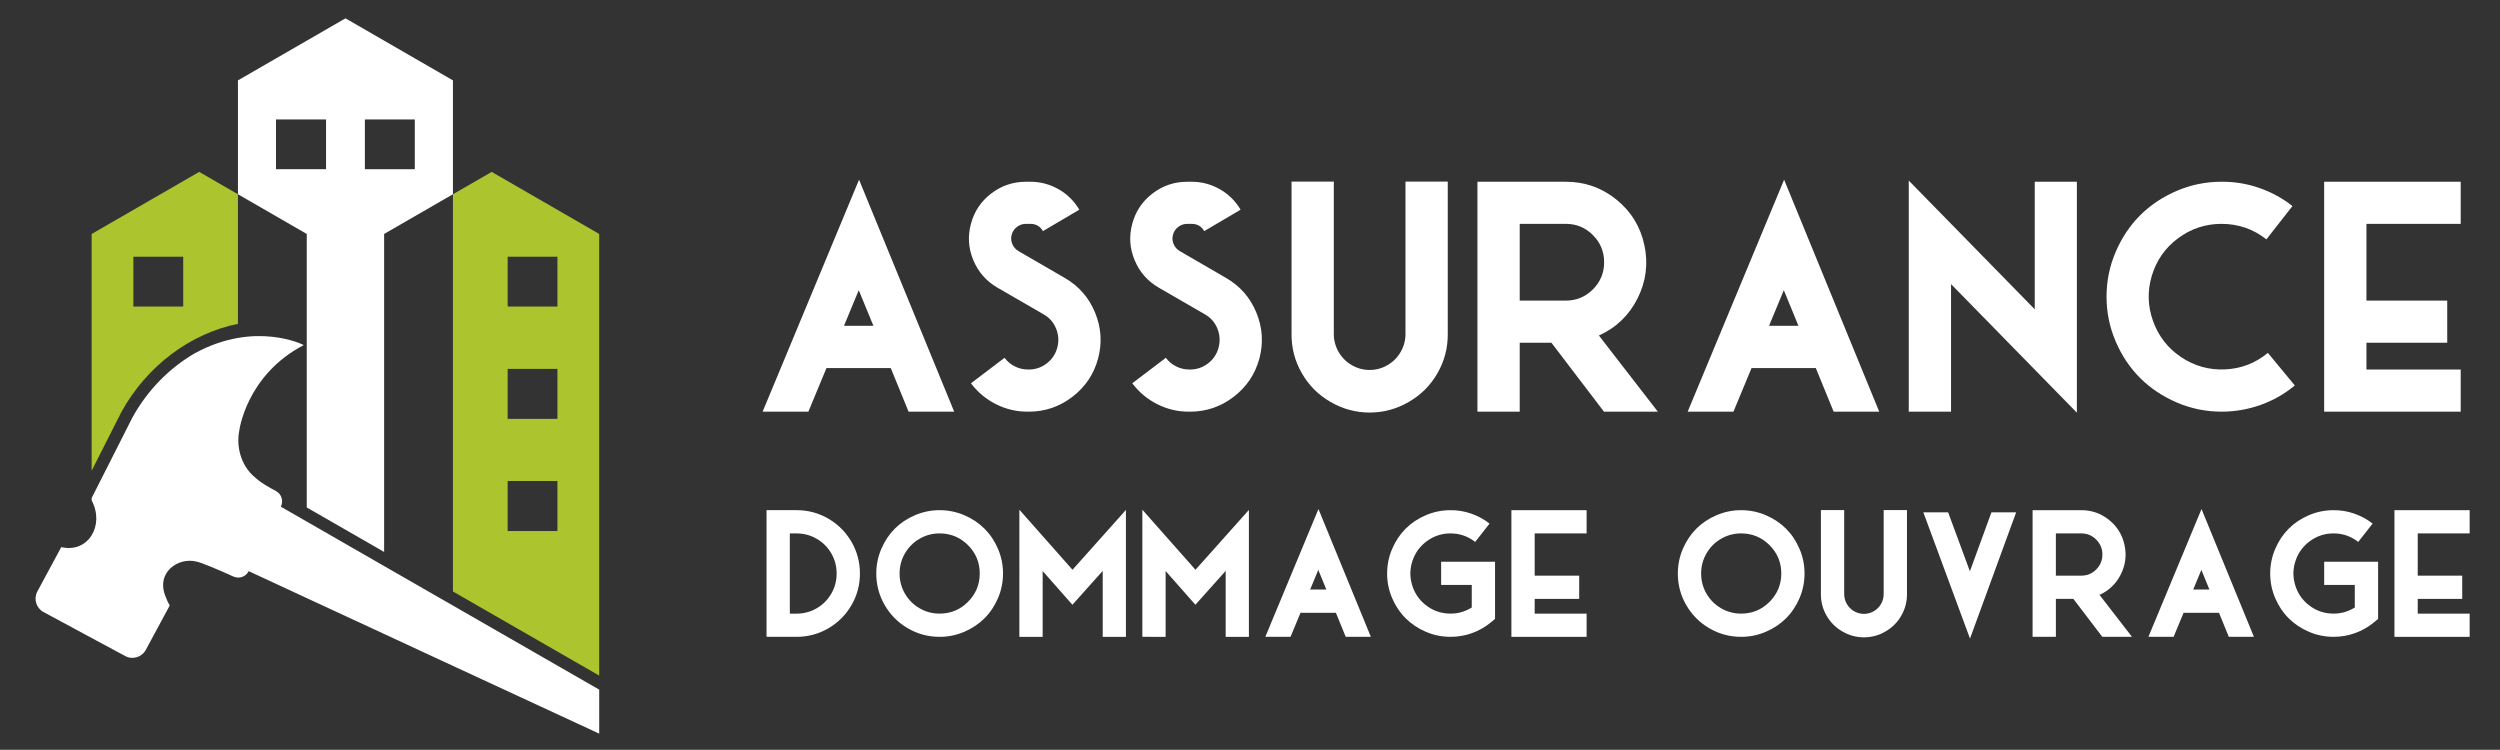 <?xml version="1.0" encoding="utf-8"?>
<!-- Generator: Adobe Illustrator 16.0.0, SVG Export Plug-In . SVG Version: 6.00 Build 0)  -->
<!DOCTYPE svg PUBLIC "-//W3C//DTD SVG 1.1//EN" "http://www.w3.org/Graphics/SVG/1.1/DTD/svg11.dtd">
<svg version="1.1" id="Calque_1" xmlns="http://www.w3.org/2000/svg" xmlns:xlink="http://www.w3.org/1999/xlink" x="0px" y="0px"
	 width="189.5px" height="56.833px" viewBox="0 0 189.5 56.833" enable-background="new 0 0 189.5 56.833" xml:space="preserve">
<rect x="0" y="0" width="189.5" height="56.833" fill="#333333" stroke="none"/>
<path fill="#FFFFFF" d="M34.333,45.902l-5.216-2.994l-5.865-3.372l-1.965-1.129l0.005-0.015c0.213-0.427,0.046-0.942-0.372-1.171
	c-0.525-0.277-1.101-0.599-1.514-0.967c-1.282-1.021-1.473-2.604-1.272-3.593c0,0,0.511-4.217,4.891-6.505
	c0,0-3.649-1.884-8.251,0.617c-1.914,1.109-3.589,2.782-4.745,4.89l-3.08,6.084v0.182c0.501,0.962,0.432,1.941,0,2.639
	c-0.446,0.729-1.295,1.146-2.304,0.9L2.833,44.83c-0.302,0.562-0.093,1.264,0.469,1.565l3.646,1.966l2.541,1.364
	c0.561,0.307,1.263,0.094,1.565-0.469l1.811-3.359c-0.116-0.194-0.209-0.393-0.283-0.599c-0.841-1.899,0.938-3.093,2.323-2.727
	c0.273,0.039,1.686,0.623,2.782,1.129c0.117,0.051,0.232,0.076,0.349,0.078c0.334,0.013,0.654-0.169,0.813-0.486l4.403,2.045
	l5.865,2.717l3.642,1.69l12.661,5.865v-3.335L34.333,45.902z"/>
<defs>
	<filter id="Adobe_OpacityMaskFilter" filterUnits="userSpaceOnUse" x="3.422" y="26.203" width="41.271" height="28.269">
		<feFlood  style="flood-color:white;flood-opacity:1" result="back"/>
		<feBlend  in="SourceGraphic" in2="back" mode="normal"/>
	</filter>
</defs>
<mask maskUnits="userSpaceOnUse" x="3.422" y="26.203" width="41.271" height="28.269" id="SVGID_1_">
	<g filter="url(#Adobe_OpacityMaskFilter)">
		<defs>
			<filter id="Adobe_OpacityMaskFilter_1_" filterUnits="userSpaceOnUse" x="3.422" y="26.203" width="41.271" height="28.269">
				<feFlood  style="flood-color:white;flood-opacity:1" result="back"/>
				<feBlend  in="SourceGraphic" in2="back" mode="normal"/>
			</filter>
		</defs>
		<mask maskUnits="userSpaceOnUse" x="3.422" y="26.203" width="41.271" height="28.269" id="SVGID_1_">
			<g filter="url(#Adobe_OpacityMaskFilter_1_)">
			</g>
		</mask>
		<linearGradient id="SVGID_2_" gradientUnits="userSpaceOnUse" x1="1.02" y1="19.232" x2="30.606" y2="57.606">
			<stop  offset="0" style="stop-color:#808080"/>
			<stop  offset="0.131" style="stop-color:#5F5F5F"/>
			<stop  offset="0.296" style="stop-color:#3D3D3D"/>
			<stop  offset="0.465" style="stop-color:#222222"/>
			<stop  offset="0.636" style="stop-color:#0F0F0F"/>
			<stop  offset="0.812" style="stop-color:#040404"/>
			<stop  offset="1" style="stop-color:#000000"/>
		</linearGradient>
		<path mask="url(#SVGID_1_)" fill="url(#SVGID_2_)" d="M33.064,49.085l-3.642-1.69l-5.867-2.717l-5.042-2.342l-0.316,0.631
			c-0.04,0.081-0.116,0.089-0.139,0.089c-0.038-0.003-0.063-0.013-0.079-0.02c-0.012-0.005-2.248-1.033-2.915-1.174
			c-0.219-0.054-0.447-0.083-0.678-0.083c-0.958,0-1.861,0.471-2.355,1.232c-0.483,0.74-0.524,1.658-0.115,2.581
			c0.034,0.096,0.076,0.196,0.125,0.302l-1.627,3.017c-0.076,0.14-0.22,0.229-0.378,0.229c-0.07,0-0.138-0.018-0.201-0.052
			l-2.544-1.367l-3.646-1.963c-0.101-0.057-0.174-0.146-0.207-0.256c-0.033-0.11-0.021-0.228,0.034-0.328l1.57-2.913
			c0.057,0.002,0.115,0.005,0.172,0.005c0.968,0,1.848-0.494,2.353-1.32c0.558-0.898,0.608-2.04,0.145-3.1l2.963-5.855
			c1.049-1.912,2.596-3.507,4.46-4.587c1.459-0.792,2.986-1.2,4.519-1.2c0.634,0,1.193,0.071,1.653,0.166
			c-3.284,2.404-3.839,5.786-3.893,6.173c-0.239,1.228,0.02,3.072,1.537,4.282c0.448,0.4,1.076,0.746,1.626,1.041
			c0.07,0.036,0.1,0.127,0.063,0.201l-0.02,0.041l-0.215,0.614l0.519,0.313l23.769,13.662v1.774L33.064,49.085z"/>
	</g>
</mask>
<path fill="#FFFFFF" d="M33.064,49.085l-3.642-1.69l-5.867-2.717l-5.042-2.342l-0.316,0.631c-0.04,0.081-0.116,0.089-0.139,0.089
	c-0.038-0.003-0.063-0.013-0.079-0.02c-0.012-0.005-2.248-1.033-2.915-1.174c-0.219-0.054-0.447-0.083-0.678-0.083
	c-0.958,0-1.861,0.471-2.355,1.232c-0.483,0.74-0.524,1.658-0.115,2.581c0.034,0.096,0.076,0.196,0.125,0.302l-1.627,3.017
	c-0.076,0.14-0.22,0.229-0.378,0.229c-0.07,0-0.138-0.018-0.201-0.052l-2.544-1.367l-3.646-1.963
	c-0.101-0.057-0.174-0.146-0.207-0.256c-0.033-0.11-0.021-0.228,0.034-0.328l1.57-2.913c0.057,0.002,0.115,0.005,0.172,0.005
	c0.968,0,1.848-0.494,2.353-1.32c0.558-0.898,0.608-2.04,0.145-3.1l2.963-5.855c1.049-1.912,2.596-3.507,4.46-4.587
	c1.459-0.792,2.986-1.2,4.519-1.2c0.634,0,1.193,0.071,1.653,0.166c-3.284,2.404-3.839,5.786-3.893,6.173
	c-0.239,1.228,0.02,3.072,1.537,4.282c0.448,0.4,1.076,0.746,1.626,1.041c0.07,0.036,0.1,0.127,0.063,0.201l-0.02,0.041
	l-0.215,0.614l0.519,0.313l23.769,13.662v1.774L33.064,49.085z"/>
<path fill="#ACC42E" d="M37.269,13.029l-2.936,1.695v30.111l11.086,6.373V17.733L37.269,13.029z M42.271,40.265h-3.809v-3.809h3.809
	V40.265z M42.271,31.757h-3.809v-3.81h3.809V31.757z M42.271,23.248h-3.809v-3.81h3.809V23.248z"/>
<defs>
	<filter id="Adobe_OpacityMaskFilter_2_" filterUnits="userSpaceOnUse" x="34.956" y="13.748" width="9.84" height="36.383">
		<feFlood  style="flood-color:white;flood-opacity:1" result="back"/>
		<feBlend  in="SourceGraphic" in2="back" mode="normal"/>
	</filter>
</defs>
<mask maskUnits="userSpaceOnUse" x="34.956" y="13.748" width="9.84" height="36.383" id="SVGID_3_">
	<g filter="url(#Adobe_OpacityMaskFilter_2_)">
		<defs>
			<filter id="Adobe_OpacityMaskFilter_3_" filterUnits="userSpaceOnUse" x="34.956" y="13.748" width="9.84" height="36.383">
				<feFlood  style="flood-color:white;flood-opacity:1" result="back"/>
				<feBlend  in="SourceGraphic" in2="back" mode="normal"/>
			</filter>
		</defs>
		<mask maskUnits="userSpaceOnUse" x="34.956" y="13.748" width="9.84" height="36.383" id="SVGID_3_">
			<g filter="url(#Adobe_OpacityMaskFilter_3_)">
			</g>
		</mask>
		<linearGradient id="SVGID_4_" gradientUnits="userSpaceOnUse" x1="35.86" y1="10.364" x2="43.313" y2="49.185">
			<stop  offset="0" style="stop-color:#808080"/>
			<stop  offset="0.131" style="stop-color:#5F5F5F"/>
			<stop  offset="0.296" style="stop-color:#3D3D3D"/>
			<stop  offset="0.465" style="stop-color:#222222"/>
			<stop  offset="0.636" style="stop-color:#0F0F0F"/>
			<stop  offset="0.812" style="stop-color:#040404"/>
			<stop  offset="1" style="stop-color:#000000"/>
		</linearGradient>
		<path mask="url(#SVGID_3_)" fill="url(#SVGID_4_)" d="M37.269,13.748l-2.313,1.336v29.39l9.84,5.657V18.093L37.269,13.748z
			 M42.271,40.265h-3.809v-3.809h3.809V40.265z M42.271,31.757h-3.809v-3.81h3.809V31.757z M42.271,23.248h-3.809v-3.81h3.809
			V23.248z"/>
	</g>
</mask>
<path fill="#ACC42E" d="M37.269,13.748l-2.313,1.336v29.39l9.84,5.657V18.093L37.269,13.748z M42.271,40.265h-3.809v-3.809h3.809
	V40.265z M42.271,31.757h-3.809v-3.81h3.809V31.757z M42.271,23.248h-3.809v-3.81h3.809V23.248z"/>
<path fill="#ACC42E" d="M15.1,13.029l-8.152,4.705v17.947l2.248-4.439c1.922-3.507,5.243-5.97,8.839-6.695v-9.823L15.1,13.029z
	 M13.906,23.248h-3.809v-3.81h3.809V23.248z"/>
<path fill="#FFFFFF" d="M26.187,1.389l-8.151,4.705v8.63l5.216,3.01v7.032v2.818v0.813v10.069l5.865,3.372V17.733l5.216-3.01v-8.63
	L26.187,1.389z M20.919,12.843V9.039h3.809v3.804H20.919z M31.448,12.843H27.64V9.039h3.809V12.843z"/>
<defs>
	<filter id="Adobe_OpacityMaskFilter_4_" filterUnits="userSpaceOnUse" x="7.571" y="13.748" width="9.841" height="19.325">
		<feFlood  style="flood-color:white;flood-opacity:1" result="back"/>
		<feBlend  in="SourceGraphic" in2="back" mode="normal"/>
	</filter>
</defs>
<mask maskUnits="userSpaceOnUse" x="7.571" y="13.748" width="9.841" height="19.325" id="SVGID_5_">
	<g filter="url(#Adobe_OpacityMaskFilter_4_)">
		<defs>
			<filter id="Adobe_OpacityMaskFilter_5_" filterUnits="userSpaceOnUse" x="7.571" y="13.748" width="9.841" height="19.325">
				<feFlood  style="flood-color:white;flood-opacity:1" result="back"/>
				<feBlend  in="SourceGraphic" in2="back" mode="normal"/>
			</filter>
		</defs>
		<mask maskUnits="userSpaceOnUse" x="7.571" y="13.748" width="9.841" height="19.325" id="SVGID_5_">
			<g filter="url(#Adobe_OpacityMaskFilter_5_)">
			</g>
		</mask>
		<linearGradient id="SVGID_6_" gradientUnits="userSpaceOnUse" x1="10.958" y1="11.391" x2="13.628" y2="33.471">
			<stop  offset="0" style="stop-color:#808080"/>
			<stop  offset="0.131" style="stop-color:#5F5F5F"/>
			<stop  offset="0.296" style="stop-color:#3D3D3D"/>
			<stop  offset="0.465" style="stop-color:#222222"/>
			<stop  offset="0.636" style="stop-color:#0F0F0F"/>
			<stop  offset="0.812" style="stop-color:#040404"/>
			<stop  offset="1" style="stop-color:#000000"/>
		</linearGradient>
		<path mask="url(#SVGID_5_)" fill="url(#SVGID_6_)" d="M15.099,13.748l-7.528,4.346v14.979l1.079-2.131
			c1.896-3.458,5.145-6.003,8.762-6.893v-8.965L15.099,13.748z M13.906,23.248h-3.809v-3.81h3.809V23.248z"/>
	</g>
</mask>
<path fill="#ACC42E" d="M15.099,13.748l-7.528,4.346v14.979l1.079-2.131c1.896-3.458,5.145-6.003,8.762-6.893v-8.965L15.099,13.748z
	 M13.906,23.248h-3.809v-3.81h3.809V23.248z"/>
<defs>
	<filter id="Adobe_OpacityMaskFilter_6_" filterUnits="userSpaceOnUse" x="18.658" y="2.109" width="15.052" height="38.655">
		<feFlood  style="flood-color:white;flood-opacity:1" result="back"/>
		<feBlend  in="SourceGraphic" in2="back" mode="normal"/>
	</filter>
</defs>
<mask maskUnits="userSpaceOnUse" x="18.658" y="2.109" width="15.052" height="38.655" id="SVGID_7_">
	<g filter="url(#Adobe_OpacityMaskFilter_6_)">
		<defs>
			<filter id="Adobe_OpacityMaskFilter_7_" filterUnits="userSpaceOnUse" x="18.658" y="2.109" width="15.052" height="38.655">
				<feFlood  style="flood-color:white;flood-opacity:1" result="back"/>
				<feBlend  in="SourceGraphic" in2="back" mode="normal"/>
			</filter>
		</defs>
		<mask maskUnits="userSpaceOnUse" x="18.658" y="2.109" width="15.052" height="38.655" id="SVGID_7_">
			<g filter="url(#Adobe_OpacityMaskFilter_7_)">
			</g>
		</mask>
		<linearGradient id="SVGID_8_" gradientUnits="userSpaceOnUse" x1="24.4" y1="-1.635" x2="31.186" y2="44.193">
			<stop  offset="0" style="stop-color:#808080"/>
			<stop  offset="0.131" style="stop-color:#5F5F5F"/>
			<stop  offset="0.296" style="stop-color:#3D3D3D"/>
			<stop  offset="0.465" style="stop-color:#222222"/>
			<stop  offset="0.636" style="stop-color:#0F0F0F"/>
			<stop  offset="0.812" style="stop-color:#040404"/>
			<stop  offset="1" style="stop-color:#000000"/>
		</linearGradient>
		<path mask="url(#SVGID_7_)" fill="url(#SVGID_8_)" d="M26.187,2.109l-7.529,4.345v7.91l5.216,3.01v20.732l4.62,2.658v-23.39
			l5.216-3.01v-7.91L26.187,2.109z M24.728,12.843h-3.809V9.039h3.809V12.843z M31.448,12.843H27.64V9.039h3.809V12.843z"/>
	</g>
</mask>
<path fill="#FFFFFF" d="M26.187,2.109l-7.529,4.345v7.91l5.216,3.01v20.732l4.62,2.658v-23.39l5.216-3.01v-7.91L26.187,2.109z
	 M24.728,12.843h-3.809V9.039h3.809V12.843z M31.448,12.843H27.64V9.039h3.809V12.843z"/>
<g>
	<g>
		<path fill="#FFFFFF" d="M61.275,31.204h-3.468l7.309-17.583l7.211,17.583H68.87L67.52,27.9h-4.874L61.275,31.204z M65.094,21.996
			l-1.119,2.699h2.228L65.094,21.996z"/>
		<path fill="#FFFFFF" d="M77.979,28.01c0.505,0,0.959-0.153,1.361-0.461c0.402-0.307,0.669-0.706,0.801-1.196
			c0.132-0.49,0.102-0.971-0.088-1.443c-0.19-0.471-0.505-0.832-0.944-1.081l-3.512-2.03c-0.842-0.491-1.449-1.185-1.822-2.086
			c-0.373-0.899-0.432-1.817-0.175-2.755c0.249-0.936,0.761-1.701,1.536-2.293c0.775-0.592,1.65-0.888,2.624-0.888h0.34
			c0.761,0,1.473,0.188,2.135,0.564c0.663,0.376,1.187,0.895,1.575,1.553l-2.755,1.625c-0.212-0.367-0.53-0.55-0.955-0.55h-0.34
			c-0.249,0-0.474,0.077-0.675,0.23c-0.202,0.153-0.334,0.351-0.4,0.593s-0.049,0.478,0.049,0.708
			c0.099,0.231,0.254,0.407,0.466,0.533l3.501,2.029c1.068,0.615,1.836,1.491,2.304,2.63c0.468,1.137,0.545,2.298,0.231,3.483
			c-0.322,1.186-0.971,2.154-1.948,2.903c-0.977,0.751-2.08,1.126-3.309,1.126h-0.055c-0.849,0.008-1.654-0.179-2.415-0.56
			c-0.761-0.38-1.397-0.91-1.91-1.592l2.546-1.931c0.205,0.277,0.465,0.496,0.779,0.653c0.315,0.157,0.648,0.235,0.999,0.235H77.979
			z"/>
		<path fill="#FFFFFF" d="M90.205,28.01c0.505,0,0.959-0.153,1.361-0.461c0.402-0.307,0.669-0.706,0.801-1.196
			c0.132-0.49,0.103-0.971-0.088-1.443c-0.19-0.471-0.505-0.832-0.943-1.081l-3.512-2.03c-0.842-0.491-1.449-1.185-1.822-2.086
			c-0.373-0.899-0.432-1.817-0.176-2.755c0.249-0.936,0.761-1.701,1.537-2.293c0.775-0.592,1.649-0.888,2.624-0.888h0.34
			c0.761,0,1.472,0.188,2.134,0.564c0.663,0.376,1.187,0.895,1.575,1.553l-2.755,1.625c-0.212-0.367-0.53-0.55-0.955-0.55h-0.34
			c-0.25,0-0.475,0.077-0.676,0.23s-0.334,0.351-0.4,0.593c-0.066,0.242-0.05,0.478,0.049,0.708
			c0.099,0.231,0.254,0.407,0.466,0.533l3.501,2.029c1.068,0.615,1.836,1.491,2.305,2.63c0.468,1.137,0.545,2.298,0.23,3.483
			c-0.322,1.186-0.971,2.154-1.948,2.903c-0.977,0.751-2.08,1.126-3.31,1.126H90.15c-0.849,0.008-1.653-0.179-2.414-0.56
			c-0.761-0.38-1.397-0.91-1.91-1.592l2.546-1.931c0.205,0.277,0.464,0.496,0.779,0.653c0.314,0.157,0.648,0.235,0.999,0.235H90.205
			z"/>
		<path fill="#FFFFFF" d="M109.74,13.765v11.513c0.015,1.068-0.242,2.065-0.768,2.99c-0.527,0.927-1.252,1.656-2.173,2.19
			c-0.922,0.54-1.916,0.813-2.98,0.813s-2.058-0.272-2.979-0.813c-0.922-0.534-1.647-1.264-2.173-2.19
			c-0.527-0.925-0.783-1.922-0.768-2.99V13.765h3.204v11.513c-0.007,0.491,0.11,0.95,0.351,1.376
			c0.242,0.428,0.574,0.767,0.999,1.016c0.424,0.249,0.88,0.373,1.366,0.373c0.487,0,0.942-0.124,1.366-0.373
			c0.425-0.249,0.758-0.588,0.999-1.016c0.242-0.427,0.358-0.886,0.352-1.376V13.765H109.74z"/>
		<path fill="#FFFFFF" d="M115.195,31.204h-3.205V13.776h6.694c1.442,0,2.721,0.449,3.836,1.35c1.115,0.899,1.823,2.052,2.124,3.457
			c0.3,1.405,0.128,2.75-0.517,4.034c-0.643,1.284-1.62,2.222-2.93,2.815l4.467,5.773h-4.083l-3.983-5.225h-2.403V31.204z
			 M115.195,16.969v5.817h3.489c0.805,0,1.491-0.283,2.058-0.852c0.567-0.567,0.851-1.253,0.851-2.058
			c0-0.804-0.283-1.49-0.851-2.058c-0.566-0.567-1.253-0.851-2.058-0.851H115.195z"/>
		<path fill="#FFFFFF" d="M131.395,31.204h-3.469l7.31-17.583l7.21,17.583h-3.456l-1.351-3.304h-4.872L131.395,31.204z
			 M135.213,21.996l-1.119,2.699h2.228L135.213,21.996z"/>
		<path fill="#FFFFFF" d="M147.889,21.535v9.669h-3.205V13.688l9.549,9.756v-9.668h3.193V31.28L147.889,21.535z"/>
		<path fill="#FFFFFF" d="M168.401,31.204c-1.186,0-2.315-0.23-3.392-0.691c-1.074-0.462-2.002-1.08-2.781-1.855
			c-0.779-0.775-1.4-1.702-1.86-2.777c-0.462-1.076-0.692-2.206-0.692-3.392s0.23-2.315,0.692-3.392c0.46-1.075,1.078-2,1.854-2.775
			c0.776-0.776,1.702-1.394,2.777-1.855c1.076-0.461,2.206-0.691,3.392-0.691c0.973-0.007,1.922,0.147,2.848,0.466
			c0.926,0.318,1.769,0.777,2.529,1.377l-1.975,2.524c-0.995-0.783-2.13-1.174-3.402-1.174c-1.215,0-2.311,0.362-3.287,1.087
			c-0.977,0.724-1.641,1.668-1.992,2.831c-0.351,1.163-0.32,2.318,0.094,3.463c0.413,1.145,1.125,2.054,2.134,2.728
			c1.01,0.672,2.123,0.98,3.336,0.922c1.215-0.059,2.291-0.475,3.228-1.252l2.042,2.47c-0.776,0.646-1.642,1.136-2.597,1.478
			C170.394,31.032,169.411,31.204,168.401,31.204z"/>
		<path fill="#FFFFFF" d="M186.521,28.01v3.194h-10.35V13.776h10.35v3.193h-7.145v5.817h6.124v3.193h-6.124v2.031H186.521z"/>
	</g>
	<g>
		<path fill="#FFFFFF" d="M64.539,41.065c0.429,0.738,0.644,1.541,0.644,2.407s-0.215,1.669-0.644,2.405
			c-0.429,0.738-1.013,1.32-1.75,1.75c-0.737,0.429-1.54,0.645-2.406,0.645h-2.279v-9.601h2.279c0.866,0,1.669,0.214,2.406,0.644
			S64.11,40.329,64.539,41.065z M60.383,46.514c0.552,0,1.061-0.138,1.526-0.408c0.466-0.271,0.833-0.643,1.103-1.106
			c0.27-0.466,0.405-0.975,0.405-1.526s-0.135-1.063-0.405-1.526c-0.27-0.467-0.637-0.835-1.103-1.106
			c-0.466-0.272-0.974-0.408-1.526-0.408h-0.514v6.082H60.383z"/>
		<path fill="#FFFFFF" d="M71.223,48.272c-0.867,0-1.669-0.216-2.406-0.645c-0.737-0.43-1.321-1.012-1.75-1.75
			c-0.429-0.736-0.644-1.539-0.644-2.405c0-0.652,0.127-1.276,0.381-1.867c0.254-0.595,0.595-1.104,1.021-1.532
			c0.427-0.427,0.937-0.768,1.53-1.021s1.215-0.381,1.868-0.381s1.275,0.128,1.868,0.381c0.592,0.253,1.103,0.594,1.533,1.021
			c0.429,0.428,0.771,0.938,1.024,1.532c0.254,0.591,0.381,1.215,0.381,1.867s-0.127,1.276-0.381,1.867
			c-0.254,0.592-0.596,1.103-1.024,1.529c-0.43,0.427-0.941,0.769-1.533,1.023C72.498,48.146,71.875,48.272,71.223,48.272z
			 M71.223,40.432c-0.548,0-1.056,0.136-1.523,0.408c-0.468,0.271-0.836,0.643-1.106,1.108c-0.271,0.469-0.405,0.975-0.405,1.524
			c0,0.552,0.135,1.061,0.405,1.526c0.27,0.464,0.638,0.835,1.104,1.106c0.465,0.271,0.974,0.408,1.526,0.408
			c0.838,0,1.555-0.297,2.149-0.892c0.594-0.596,0.891-1.313,0.891-2.149c0-0.84-0.297-1.556-0.891-2.149
			C72.777,40.729,72.061,40.432,71.223,40.432z"/>
		<path fill="#FFFFFF" d="M77.268,38.636l4.027,4.552l4.05-4.535v9.62h-1.759v-5.001l-2.297,2.569l-2.255-2.558v4.989h-1.765V38.636
			z"/>
		<path fill="#FFFFFF" d="M86.59,38.636l4.027,4.552l4.05-4.535v9.62h-1.76v-5.001l-2.297,2.569l-2.255-2.558v4.989H86.59V38.636z"
			/>
		<path fill="#FFFFFF" d="M97.823,48.272h-1.911l4.027-9.686l3.972,9.686h-1.905l-0.744-1.82h-2.684L97.823,48.272z M99.927,43.2
			l-0.617,1.487h1.227L99.927,43.2z"/>
		<path fill="#FFFFFF" d="M109.951,48.272c-0.653,0-1.276-0.127-1.868-0.38c-0.593-0.255-1.104-0.597-1.533-1.023
			c-0.43-0.427-0.771-0.938-1.025-1.529c-0.254-0.591-0.381-1.215-0.381-1.867s0.127-1.276,0.381-1.867
			c0.254-0.595,0.595-1.104,1.022-1.532c0.427-0.427,0.937-0.768,1.529-1.021s1.215-0.381,1.868-0.381
			c0.536-0.004,1.059,0.081,1.569,0.258c0.51,0.175,0.974,0.428,1.393,0.759l-1.087,1.389c-0.549-0.429-1.173-0.646-1.875-0.646
			c-0.645,0-1.23,0.187-1.756,0.563c-0.526,0.375-0.896,0.866-1.109,1.475s-0.231,1.223-0.051,1.843
			c0.179,0.621,0.52,1.134,1.024,1.537c0.504,0.402,1.077,0.623,1.72,0.657c0.643,0.037,1.238-0.115,1.787-0.459v-1.71h-2.322v-1.76
			h4.087v4.334l-0.32,0.268c-0.428,0.353-0.904,0.625-1.43,0.812C111.047,48.18,110.506,48.272,109.951,48.272z"/>
		<path fill="#FFFFFF" d="M120.264,46.514v1.759h-5.7v-9.601h5.7v1.76h-3.936v3.203h3.374v1.76h-3.374v1.119H120.264z"/>
		<path fill="#FFFFFF" d="M131.98,48.272c-0.867,0-1.668-0.216-2.405-0.645c-0.739-0.43-1.322-1.012-1.751-1.75
			c-0.43-0.736-0.644-1.539-0.644-2.405c0-0.652,0.127-1.276,0.381-1.867c0.254-0.595,0.594-1.104,1.021-1.532
			c0.428-0.427,0.937-0.768,1.529-1.021s1.215-0.381,1.868-0.381s1.275,0.128,1.868,0.381s1.104,0.594,1.533,1.021
			c0.429,0.428,0.771,0.938,1.024,1.532c0.254,0.591,0.38,1.215,0.38,1.867s-0.126,1.276-0.38,1.867
			c-0.254,0.592-0.596,1.103-1.024,1.529c-0.43,0.427-0.94,0.769-1.533,1.023C133.256,48.146,132.634,48.272,131.98,48.272z
			 M131.98,40.432c-0.548,0-1.056,0.136-1.523,0.408c-0.468,0.271-0.837,0.643-1.106,1.108c-0.271,0.469-0.405,0.975-0.405,1.524
			c0,0.552,0.135,1.061,0.405,1.526c0.27,0.464,0.638,0.835,1.103,1.106c0.467,0.271,0.975,0.408,1.527,0.408
			c0.839,0,1.555-0.297,2.149-0.892c0.594-0.596,0.892-1.313,0.892-2.149c0-0.84-0.298-1.556-0.892-2.149
			C133.535,40.729,132.819,40.432,131.98,40.432z"/>
		<path fill="#FFFFFF" d="M144.549,38.665v6.342c0.007,0.589-0.134,1.139-0.424,1.648c-0.29,0.511-0.689,0.911-1.197,1.205
			c-0.508,0.3-1.056,0.449-1.641,0.449c-0.586,0-1.134-0.149-1.642-0.449c-0.508-0.294-0.907-0.694-1.197-1.205
			c-0.29-0.51-0.431-1.06-0.423-1.648v-6.342h1.765v6.342c-0.004,0.272,0.061,0.524,0.194,0.761c0.132,0.235,0.316,0.422,0.55,0.56
			c0.234,0.135,0.484,0.203,0.753,0.203c0.268,0,0.518-0.068,0.752-0.203c0.233-0.138,0.418-0.324,0.55-0.56
			c0.134-0.236,0.198-0.488,0.194-0.761v-6.342H144.549z"/>
		<path fill="#FFFFFF" d="M150.951,38.834h1.874l-3.499,9.571l-3.537-9.571h1.88l1.65,4.47L150.951,38.834z"/>
		<path fill="#FFFFFF" d="M155.835,48.272h-1.765v-9.601h3.688c0.794,0,1.498,0.248,2.113,0.744s1.004,1.129,1.169,1.904
			c0.166,0.773,0.071,1.515-0.283,2.221c-0.354,0.707-0.894,1.225-1.614,1.552l2.46,3.18h-2.248l-2.195-2.878h-1.324V48.272z
			 M155.835,40.432v3.203h1.923c0.443,0,0.821-0.154,1.134-0.469c0.312-0.312,0.469-0.689,0.469-1.134
			c0-0.442-0.157-0.819-0.469-1.132c-0.313-0.313-0.69-0.469-1.134-0.469H155.835z"/>
		<path fill="#FFFFFF" d="M164.759,48.272h-1.909l4.025-9.686l3.972,9.686h-1.904l-0.743-1.82h-2.685L164.759,48.272z M166.863,43.2
			l-0.617,1.487h1.228L166.863,43.2z"/>
		<path fill="#FFFFFF" d="M176.886,48.272c-0.653,0-1.275-0.127-1.868-0.38c-0.593-0.255-1.103-0.597-1.532-1.023
			s-0.771-0.938-1.024-1.529c-0.254-0.591-0.381-1.215-0.381-1.867s0.127-1.276,0.381-1.867c0.254-0.595,0.594-1.104,1.021-1.532
			c0.428-0.427,0.937-0.768,1.529-1.021s1.215-0.381,1.867-0.381c0.537-0.004,1.06,0.081,1.57,0.258
			c0.509,0.175,0.974,0.428,1.394,0.759l-1.089,1.389c-0.548-0.429-1.173-0.646-1.875-0.646c-0.644,0-1.229,0.187-1.756,0.563
			c-0.524,0.375-0.896,0.866-1.108,1.475c-0.214,0.608-0.231,1.223-0.052,1.843c0.179,0.621,0.521,1.134,1.024,1.537
			c0.504,0.402,1.077,0.623,1.721,0.657c0.643,0.037,1.237-0.115,1.786-0.459v-1.71h-2.321v-1.76h4.087v4.334l-0.321,0.268
			c-0.427,0.353-0.903,0.625-1.43,0.812C177.983,48.18,177.442,48.272,176.886,48.272z"/>
		<path fill="#FFFFFF" d="M187.2,46.514v1.759h-5.701v-9.601h5.701v1.76h-3.937v3.203h3.373v1.76h-3.373v1.119H187.2z"/>
	</g>
</g>
</svg>
